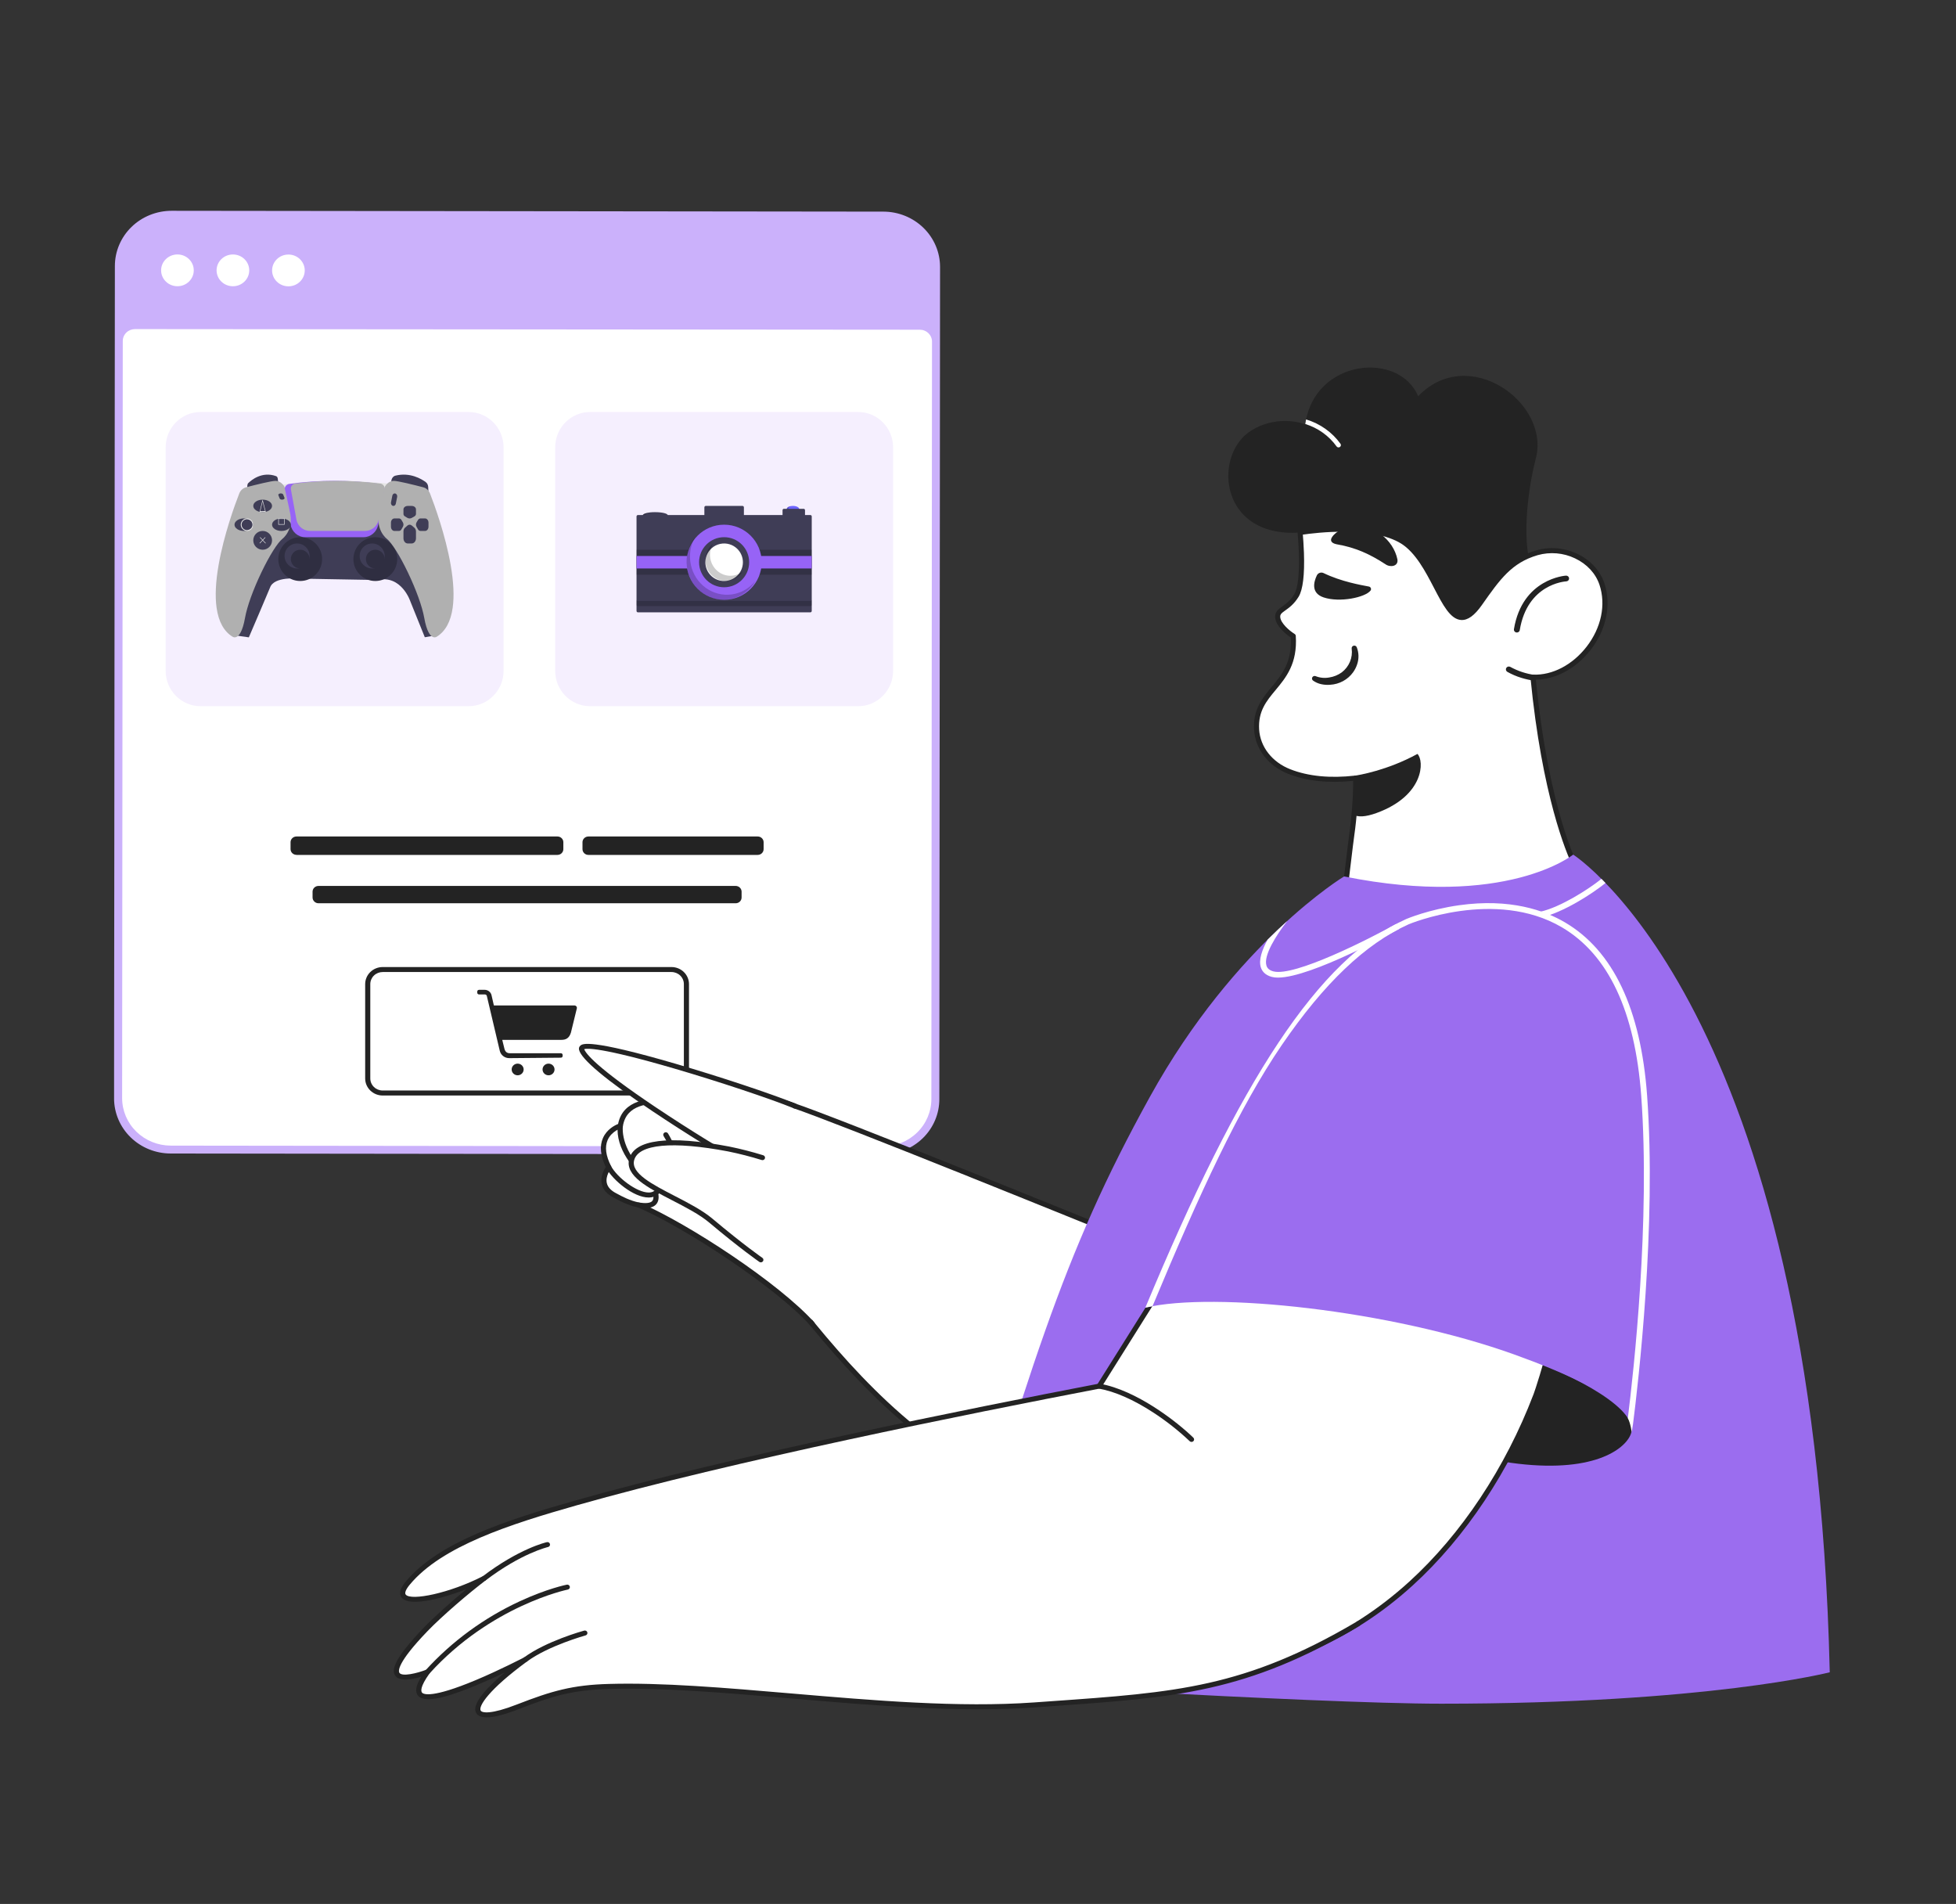 <svg width="261" height="254" viewBox="0 0 261 254" fill="none" xmlns="http://www.w3.org/2000/svg">
<rect x="0" y="0" width="261" height="254" fill="#333333" stroke="none"/>
<g clip-path="url(#clip0_21416_227329)">
<path d="M15.329 35.485C15.329 33.532 16.127 31.658 17.546 30.277C18.965 28.896 20.89 28.121 22.896 28.121L117.881 28.232C119.887 28.237 121.809 29.016 123.225 30.399C124.642 31.782 125.436 33.656 125.436 35.608L125.341 146.642C125.342 147.61 125.146 148.568 124.765 149.462C124.384 150.356 123.826 151.169 123.122 151.852C122.417 152.535 121.582 153.076 120.662 153.444C119.742 153.812 118.757 154 117.763 153.996L22.778 153.885C21.785 153.885 20.802 153.694 19.884 153.324C18.967 152.954 18.134 152.411 17.432 151.727C16.73 151.044 16.173 150.232 15.794 149.338C15.415 148.445 15.22 147.488 15.22 146.521L15.329 35.485Z" fill="#CBB1FB"/>
<path d="M16.297 146.503C16.298 148.18 16.982 149.788 18.199 150.974C19.416 152.161 21.067 152.829 22.789 152.833L117.774 152.943C119.497 152.945 121.15 152.28 122.37 151.095C123.59 149.91 124.276 148.301 124.278 146.624L124.362 45.573C124.363 45.364 124.321 45.158 124.239 44.965C124.158 44.772 124.037 44.597 123.886 44.449C123.734 44.302 123.554 44.185 123.356 44.106C123.158 44.026 122.946 43.986 122.731 43.986L18.014 43.904C17.799 43.903 17.587 43.944 17.389 44.023C17.19 44.103 17.01 44.219 16.858 44.367C16.707 44.514 16.587 44.69 16.505 44.883C16.423 45.075 16.381 45.282 16.382 45.491L16.297 146.503Z" fill="white"/>
<path d="M23.677 38.185C22.474 38.185 21.498 37.236 21.498 36.065C21.498 34.894 22.474 33.945 23.677 33.945C24.88 33.945 25.855 34.894 25.855 36.065C25.855 37.236 24.88 38.185 23.677 38.185Z" fill="white"/>
<path d="M31.079 38.187C29.876 38.187 28.9 37.238 28.9 36.067C28.9 34.896 29.876 33.947 31.079 33.947C32.282 33.947 33.258 34.896 33.258 36.067C33.258 37.238 32.282 38.187 31.079 38.187Z" fill="white"/>
<path d="M38.485 38.197C37.282 38.197 36.307 37.248 36.307 36.077C36.307 34.906 37.282 33.957 38.485 33.957C39.689 33.957 40.664 34.906 40.664 36.077C40.664 37.248 39.689 38.197 38.485 38.197Z" fill="white"/>
<path d="M51.06 129.342H89.601C90.129 129.342 90.635 129.547 91.009 129.91C91.382 130.274 91.592 130.767 91.593 131.281V143.874C91.592 144.388 91.382 144.88 91.008 145.243C90.635 145.607 90.129 145.811 89.601 145.812H51.06C50.532 145.811 50.026 145.607 49.652 145.244C49.279 144.88 49.068 144.388 49.067 143.874V131.281C49.068 130.767 49.278 130.274 49.652 129.91C50.026 129.547 50.532 129.342 51.06 129.342Z" fill="white"/>
<path d="M51.061 146.148H89.602C90.221 146.148 90.815 145.908 91.252 145.481C91.69 145.055 91.936 144.477 91.936 143.874V131.282C91.935 130.679 91.689 130.102 91.251 129.676C90.814 129.25 90.221 129.01 89.602 129.01H51.061C50.443 129.01 49.849 129.25 49.411 129.676C48.974 130.102 48.728 130.679 48.727 131.282V143.874C48.727 144.477 48.973 145.055 49.411 145.481C49.849 145.908 50.442 146.148 51.061 146.148ZM89.602 129.675C90.039 129.676 90.459 129.845 90.768 130.146C91.078 130.447 91.252 130.856 91.252 131.282V143.874C91.252 144.3 91.078 144.708 90.768 145.009C90.459 145.31 90.039 145.479 89.602 145.48H51.061C50.624 145.48 50.204 145.311 49.895 145.01C49.585 144.709 49.411 144.3 49.41 143.874V131.282C49.411 130.855 49.585 130.447 49.894 130.146C50.204 129.845 50.624 129.675 51.061 129.675H89.602Z" fill="#232323"/>
<path d="M73.196 143.451C72.754 143.451 72.396 143.103 72.396 142.673C72.396 142.243 72.754 141.895 73.196 141.895C73.637 141.895 73.995 142.243 73.995 142.673C73.995 143.103 73.637 143.451 73.196 143.451Z" fill="#232323"/>
<path d="M69.073 143.451C68.632 143.451 68.274 143.103 68.274 142.673C68.274 142.243 68.632 141.895 69.073 141.895C69.515 141.895 69.873 142.243 69.873 142.673C69.873 143.103 69.515 143.451 69.073 143.451Z" fill="#232323"/>
<path d="M63.916 132.046H64.666C64.881 132.047 65.09 132.119 65.257 132.25C65.424 132.381 65.541 132.564 65.588 132.768L65.9 134.134H76.646C76.697 134.133 76.747 134.144 76.792 134.166C76.838 134.187 76.878 134.218 76.909 134.257C76.94 134.295 76.962 134.341 76.972 134.389C76.982 134.437 76.981 134.487 76.969 134.534L76.182 137.75C75.954 138.498 75.52 138.724 74.912 138.724H67.018L67.304 139.89C67.393 140.246 67.59 140.533 68.101 140.508H74.849C74.909 140.51 74.966 140.534 75.008 140.575C75.05 140.616 75.075 140.672 75.077 140.73V140.881C75.075 140.939 75.05 140.994 75.008 141.035C74.966 141.076 74.909 141.1 74.849 141.102L67.966 141.163C67.669 141.167 67.38 141.072 67.147 140.892C66.914 140.713 66.751 140.462 66.687 140.18L64.961 132.863C64.948 132.806 64.915 132.755 64.868 132.718C64.821 132.682 64.762 132.663 64.701 132.664H63.916C63.855 132.663 63.797 132.64 63.754 132.598C63.71 132.557 63.684 132.501 63.682 132.442V132.294C63.679 132.262 63.683 132.231 63.693 132.201C63.704 132.171 63.721 132.144 63.743 132.121C63.765 132.098 63.791 132.08 63.821 132.068C63.851 132.056 63.883 132.05 63.916 132.051V132.046ZM78.514 114.05H101.103C101.207 114.05 101.31 114.03 101.406 113.992C101.501 113.953 101.589 113.897 101.662 113.825C101.735 113.754 101.794 113.669 101.833 113.576C101.873 113.482 101.894 113.382 101.894 113.281V112.36C101.894 112.259 101.873 112.159 101.834 112.066C101.794 111.972 101.736 111.888 101.662 111.816C101.589 111.745 101.502 111.688 101.406 111.65C101.31 111.611 101.207 111.592 101.103 111.592H78.514C78.41 111.592 78.308 111.611 78.212 111.65C78.116 111.689 78.029 111.745 77.956 111.817C77.882 111.888 77.824 111.973 77.785 112.066C77.745 112.159 77.725 112.259 77.725 112.36V113.274C77.724 113.375 77.743 113.476 77.782 113.57C77.822 113.664 77.879 113.75 77.953 113.822C78.026 113.895 78.114 113.952 78.21 113.991C78.306 114.03 78.41 114.05 78.514 114.05ZM39.558 114.05H74.382C74.591 114.05 74.792 113.969 74.94 113.825C75.088 113.681 75.171 113.485 75.171 113.281V112.36C75.172 112.259 75.151 112.159 75.112 112.066C75.072 111.973 75.014 111.888 74.941 111.817C74.867 111.745 74.78 111.689 74.684 111.65C74.589 111.611 74.486 111.592 74.382 111.592H39.558C39.454 111.592 39.352 111.611 39.256 111.65C39.16 111.689 39.073 111.745 38.999 111.817C38.926 111.888 38.868 111.973 38.828 112.066C38.789 112.159 38.769 112.259 38.769 112.36V113.274C38.769 113.375 38.789 113.475 38.828 113.568C38.868 113.661 38.926 113.746 38.999 113.817C39.073 113.889 39.16 113.945 39.256 113.984C39.352 114.022 39.454 114.042 39.558 114.042V114.05ZM42.496 120.501H98.166C98.375 120.501 98.576 120.42 98.724 120.276C98.872 120.132 98.955 119.937 98.955 119.733V118.957C98.955 118.753 98.872 118.558 98.724 118.414C98.576 118.27 98.375 118.189 98.166 118.189H42.496C42.393 118.188 42.29 118.208 42.194 118.247C42.098 118.285 42.011 118.342 41.938 118.413C41.864 118.485 41.806 118.569 41.767 118.663C41.727 118.756 41.707 118.856 41.707 118.957V119.733C41.709 119.936 41.793 120.13 41.941 120.274C42.088 120.418 42.288 120.499 42.496 120.501Z" fill="#232323"/>
<path d="M26.76 54.965H62.541C65.111 54.965 67.195 57.079 67.195 59.686V89.489C67.195 92.096 65.111 94.21 62.541 94.21H26.76C24.189 94.21 22.105 92.096 22.105 89.489V59.686C22.105 57.079 24.189 54.965 26.76 54.965Z" fill="#F5EFFE"/>
<path d="M78.735 54.965H114.516C117.087 54.965 119.171 57.079 119.171 59.686V89.489C119.171 92.096 117.087 94.21 114.516 94.21H78.735C76.165 94.21 74.081 92.096 74.081 89.489V59.686C74.081 57.079 76.165 54.965 78.735 54.965Z" fill="#F5EFFE"/>
<path d="M105.811 68.329C105.349 68.329 104.976 68.142 104.976 67.912C104.976 67.681 105.349 67.494 105.811 67.494C106.272 67.494 106.646 67.681 106.646 67.912C106.646 68.142 106.272 68.329 105.811 68.329Z" fill="#6C63FF"/>
<path opacity="0.2" d="M105.553 67.494C105.376 67.564 105.262 67.66 105.232 67.764C105.203 67.868 105.259 67.974 105.392 68.061C105.524 68.148 105.723 68.212 105.954 68.24C106.184 68.268 106.429 68.259 106.646 68.215C106.539 68.257 106.413 68.289 106.276 68.308C106.139 68.328 105.994 68.334 105.852 68.326C105.709 68.318 105.572 68.297 105.449 68.264C105.327 68.231 105.222 68.186 105.143 68.134C105.063 68.081 105.01 68.022 104.988 67.96C104.965 67.897 104.974 67.833 105.013 67.773C105.052 67.712 105.12 67.656 105.213 67.608C105.307 67.559 105.422 67.521 105.553 67.494Z" fill="black"/>
<path d="M87.439 69.161C86.517 69.161 85.769 68.974 85.769 68.744C85.769 68.513 86.517 68.326 87.439 68.326C88.362 68.326 89.109 68.513 89.109 68.744C89.109 68.974 88.362 69.161 87.439 69.161Z" fill="#3F3D56"/>
<path opacity="0.2" d="M87.286 68.326C87.338 68.326 87.39 68.327 87.44 68.328C86.676 68.35 86.079 68.527 86.079 68.744C86.079 68.96 86.676 69.138 87.44 69.159C87.39 69.16 87.338 69.161 87.286 69.161C86.449 69.161 85.77 68.974 85.77 68.744C85.77 68.513 86.449 68.326 87.286 68.326Z" fill="black"/>
<path d="M85.115 68.709H93.988V67.686C93.988 67.635 94.007 67.586 94.04 67.55C94.074 67.514 94.12 67.494 94.168 67.494H99.083C99.131 67.494 99.177 67.514 99.21 67.55C99.244 67.586 99.263 67.635 99.263 67.686V68.709H104.419V68.07C104.419 68.019 104.438 67.97 104.471 67.934C104.505 67.898 104.551 67.878 104.599 67.878H107.236C107.284 67.878 107.33 67.898 107.364 67.934C107.397 67.97 107.416 68.019 107.416 68.07V68.709H108.136C108.159 68.709 108.183 68.714 108.204 68.724C108.226 68.733 108.246 68.747 108.263 68.765C108.28 68.783 108.293 68.804 108.302 68.827C108.311 68.851 108.315 68.876 108.315 68.901V81.497C108.315 81.523 108.311 81.547 108.302 81.571C108.293 81.594 108.28 81.615 108.263 81.633C108.246 81.651 108.226 81.665 108.204 81.675C108.183 81.684 108.159 81.689 108.136 81.689H85.115C85.092 81.689 85.068 81.684 85.046 81.675C85.025 81.665 85.005 81.651 84.988 81.633C84.971 81.615 84.958 81.594 84.949 81.571C84.94 81.547 84.935 81.523 84.935 81.497V68.901C84.935 68.876 84.94 68.851 84.949 68.827C84.958 68.804 84.971 68.783 84.988 68.765C85.005 68.747 85.025 68.733 85.046 68.724C85.068 68.714 85.092 68.709 85.115 68.709Z" fill="#3F3D56"/>
<path opacity="0.2" d="M85.115 80.163H108.136C108.159 80.163 108.183 80.159 108.204 80.152C108.226 80.144 108.246 80.134 108.263 80.12C108.28 80.106 108.293 80.09 108.302 80.072C108.311 80.054 108.315 80.035 108.315 80.016V80.703C108.315 80.723 108.311 80.742 108.302 80.76C108.293 80.778 108.28 80.794 108.263 80.808C108.246 80.821 108.226 80.832 108.204 80.84C108.183 80.847 108.159 80.851 108.136 80.851H85.115C85.092 80.851 85.068 80.847 85.046 80.84C85.025 80.832 85.005 80.821 84.988 80.808C84.971 80.794 84.958 80.778 84.949 80.76C84.94 80.742 84.935 80.723 84.935 80.703V80.016C84.935 80.035 84.94 80.054 84.949 80.072C84.958 80.09 84.971 80.106 84.988 80.12C85.005 80.134 85.025 80.144 85.046 80.152C85.068 80.159 85.092 80.163 85.115 80.163Z" fill="black"/>
<path opacity="0.2" d="M84.935 74.17H108.315V76.675H84.935V74.17Z" fill="black"/>
<path opacity="0.2" d="M84.935 73.334H108.315V75.839H84.935V73.334Z" fill="black"/>
<path d="M84.935 74.17H108.315V75.84H84.935V74.17Z" fill="#9763F6"/>
<path d="M96.625 80.016C93.858 80.016 91.615 77.773 91.615 75.006C91.615 72.239 93.858 69.996 96.625 69.996C99.392 69.996 101.635 72.239 101.635 75.006C101.635 77.773 99.392 80.016 96.625 80.016Z" fill="#9763F6"/>
<path opacity="0.2" d="M92.747 71.664C92.119 72.769 91.918 74.078 92.181 75.33C92.445 76.582 93.155 77.685 94.17 78.421C95.185 79.156 96.431 79.469 97.659 79.298C98.888 79.126 100.008 78.483 100.799 77.496C100.454 78.103 99.992 78.63 99.44 79.043C98.889 79.457 98.261 79.747 97.595 79.897C96.93 80.047 96.242 80.053 95.574 79.914C94.906 79.775 94.273 79.495 93.716 79.091C93.158 78.687 92.687 78.168 92.333 77.567C91.979 76.966 91.749 76.295 91.658 75.597C91.567 74.899 91.617 74.19 91.804 73.513C91.992 72.836 92.312 72.206 92.747 71.664Z" fill="black"/>
<path d="M96.624 78.344C94.779 78.344 93.284 76.849 93.284 75.004C93.284 73.159 94.779 71.664 96.624 71.664C98.469 71.664 99.964 73.159 99.964 75.004C99.964 76.849 98.469 78.344 96.624 78.344Z" fill="#3F3D56"/>
<path d="M94.12 75.007C94.119 75.347 94.189 75.683 94.323 75.996C94.395 76.164 94.486 76.324 94.594 76.472C94.806 76.766 95.079 77.011 95.395 77.189C95.711 77.367 96.062 77.475 96.424 77.504C96.786 77.533 97.149 77.483 97.49 77.358C97.831 77.233 98.14 77.035 98.396 76.778C98.653 76.522 98.851 76.213 98.976 75.872C99.101 75.531 99.151 75.168 99.122 74.806C99.093 74.445 98.985 74.094 98.807 73.777C98.629 73.461 98.384 73.188 98.09 72.976C97.942 72.868 97.782 72.777 97.613 72.705C97.232 72.542 96.817 72.475 96.404 72.512C95.99 72.548 95.593 72.687 95.247 72.915C94.9 73.143 94.616 73.454 94.42 73.819C94.223 74.184 94.12 74.592 94.12 75.007Z" fill="white"/>
<path opacity="0.2" d="M94.149 74.302C94.25 73.589 94.614 72.945 95.165 72.502C94.926 72.887 94.783 73.327 94.747 73.782C94.711 74.238 94.783 74.695 94.958 75.115C95.037 75.304 95.135 75.483 95.252 75.648C95.466 75.954 95.737 76.212 96.05 76.407C96.363 76.602 96.711 76.73 97.073 76.783C97.436 76.836 97.805 76.814 98.158 76.716C98.511 76.619 98.842 76.449 99.13 76.216C98.891 76.602 98.565 76.922 98.179 77.147C97.793 77.373 97.359 77.498 96.916 77.511C96.472 77.524 96.033 77.425 95.635 77.222C95.237 77.02 94.893 76.72 94.634 76.349C94.517 76.183 94.419 76.004 94.34 75.816C94.142 75.339 94.076 74.815 94.149 74.302Z" fill="black"/>
<path d="M31.277 74.759C31.294 74.715 31.294 74.669 31.277 74.625C31.261 74.581 31.228 74.54 31.181 74.504C31.134 74.468 31.074 74.439 31.005 74.418C30.937 74.398 30.862 74.386 30.785 74.384L30.244 73.334L29.62 73.771L30.229 74.701C30.232 74.777 30.282 74.85 30.371 74.905C30.46 74.961 30.58 74.996 30.709 75.003C30.839 75.01 30.968 74.989 31.073 74.944C31.177 74.899 31.25 74.833 31.277 74.759Z" fill="#FFB6B6"/>
<path d="M56.29 68.217C55.251 67.907 54.436 67.362 54.005 66.689C53.963 66.622 53.801 66.668 53.844 66.734C54.294 67.434 55.144 68 56.226 68.321C56.329 68.351 56.392 68.247 56.29 68.217Z" fill="white"/>
<path d="M36.266 65.711C35.574 65.401 35.03 64.856 34.743 64.183C34.715 64.117 34.607 64.162 34.636 64.228C34.935 64.928 35.502 65.494 36.224 65.815C36.292 65.845 36.334 65.741 36.266 65.711Z" fill="white"/>
<path d="M58.846 84.373L58.404 84.715L56.685 85.012L54.775 80.278C54.775 80.278 53.605 76.631 50.33 77.377L39.802 77.19C39.802 77.19 36.569 76.86 36.035 78.38C35.934 78.668 33.204 85.026 33.204 85.026L31.291 84.757L31.52 79.336L36.066 68.818L43.966 68.326L52.108 68.888L58.846 84.373Z" fill="#3F3D56"/>
<path d="M50.079 77.509C48.465 77.509 47.157 76.201 47.157 74.587C47.157 72.972 48.465 71.664 50.079 71.664C51.694 71.664 53.002 72.972 53.002 74.587C53.002 76.201 51.694 77.509 50.079 77.509Z" fill="#2F2E41"/>
<path d="M40.06 77.509C38.446 77.509 37.137 76.201 37.137 74.587C37.137 72.972 38.446 71.664 40.06 71.664C41.674 71.664 42.982 72.972 42.982 74.587C42.982 76.201 41.674 77.509 40.06 77.509Z" fill="#2F2E41"/>
<path d="M53.837 64.786L52.58 64.585C52.58 64.585 43.118 63.484 37.137 64.786L37.589 65.82L53.414 65.744L53.837 64.786Z" fill="#E6E6E6"/>
<path d="M40.721 71.665H48.519C49.465 71.665 50.283 70.966 50.464 70.002L51.317 65.448C51.336 65.349 51.336 65.246 51.315 65.147C51.295 65.048 51.255 64.954 51.199 64.873C51.141 64.787 51.066 64.715 50.98 64.661C50.894 64.607 50.799 64.573 50.7 64.56C46.588 64.015 42.515 64.014 38.596 64.557C38.499 64.57 38.405 64.603 38.32 64.657C38.236 64.71 38.162 64.781 38.105 64.866C38.049 64.947 38.009 65.039 37.988 65.136C37.967 65.234 37.965 65.335 37.983 65.434L38.77 69.974C38.941 70.954 39.761 71.665 40.721 71.665Z" fill="#9763F6"/>
<path d="M57.176 65.823L57.137 64.972C57.13 64.84 57.098 64.711 57.041 64.597C56.985 64.483 56.907 64.387 56.813 64.317C56.245 63.897 54.712 62.97 52.756 63.456C52.618 63.49 52.493 63.575 52.397 63.698C52.301 63.821 52.238 63.977 52.218 64.145L52.166 64.588L57.176 65.823Z" fill="#3F3D56"/>
<path d="M32.963 65.823L37.138 64.588L37.068 63.877C37.059 63.793 37.034 63.714 36.995 63.651C36.956 63.588 36.905 63.544 36.848 63.523C34.968 62.84 33.529 64.053 33.133 64.441C33.095 64.478 33.064 64.527 33.041 64.585C33.019 64.642 33.006 64.706 33.003 64.772L32.963 65.823Z" fill="#3F3D56"/>
<path d="M57.991 85.025C58.094 85.027 58.196 84.996 58.283 84.938C59.428 84.23 60.142 82.93 60.403 81.078C60.619 79.548 60.529 77.627 60.135 75.37C59.438 71.367 57.975 67.366 57.379 65.832C57.3 65.63 57.177 65.45 57.021 65.306C56.864 65.163 56.678 65.061 56.477 65.009C55.248 64.688 53.102 64.15 52.541 64.15C51.773 64.15 51.358 64.917 51.354 64.925L51.351 64.931L50.677 68.032V68.077C50.305 69.412 50.581 70.376 50.879 70.95C51.202 71.573 51.62 71.884 51.624 71.887C52.281 72.417 53.35 74.124 54.415 76.341C55.521 78.645 56.341 80.918 56.608 82.423C56.935 84.264 57.415 84.827 57.759 84.976C57.833 85.008 57.912 85.025 57.991 85.025Z" fill="#B0B0B0"/>
<path d="M41.385 70.83H48.694C49.125 70.83 49.543 70.682 49.876 70.412C50.209 70.143 50.436 69.768 50.519 69.352L51.319 65.304C51.336 65.215 51.335 65.122 51.315 65.033C51.295 64.944 51.257 64.86 51.203 64.786C51.148 64.712 51.079 64.649 50.999 64.603C50.92 64.556 50.831 64.526 50.739 64.514C46.884 64.03 43.067 64.029 39.393 64.512C39.302 64.524 39.215 64.554 39.136 64.6C39.058 64.646 38.989 64.708 38.936 64.781C38.882 64.853 38.843 64.936 38.823 65.024C38.803 65.112 38.8 65.203 38.817 65.291L39.555 69.327C39.632 69.749 39.858 70.13 40.192 70.405C40.527 70.68 40.949 70.831 41.385 70.83Z" fill="#B0B0B0"/>
<path d="M31.313 85.025C31.392 85.025 31.471 85.008 31.545 84.976C31.89 84.827 32.369 84.264 32.696 82.422C32.964 80.918 33.783 78.645 34.89 76.341C35.954 74.123 37.023 72.417 37.681 71.886C37.684 71.884 38.102 71.573 38.425 70.95C38.723 70.376 38.999 69.412 38.627 68.077L38.627 68.027L37.952 64.928L37.95 64.925C37.946 64.917 37.531 64.15 36.763 64.15C36.202 64.15 34.056 64.688 32.827 65.009C32.626 65.062 32.44 65.164 32.283 65.307C32.127 65.45 32.004 65.63 31.925 65.832C31.329 67.366 29.866 71.367 29.169 75.37C28.775 77.627 28.685 79.548 28.901 81.078C29.162 82.93 29.876 84.229 31.023 84.939C31.11 84.997 31.21 85.027 31.313 85.025Z" fill="#B0B0B0"/>
<path d="M49.661 75.842C48.739 75.842 47.991 75.094 47.991 74.172C47.991 73.25 48.739 72.502 49.661 72.502C50.583 72.502 51.331 73.25 51.331 74.172C51.331 75.094 50.583 75.842 49.661 75.842Z" fill="#3F3D56"/>
<path d="M50.078 75.839C49.387 75.839 48.826 75.278 48.826 74.587C48.826 73.895 49.387 73.334 50.078 73.334C50.77 73.334 51.331 73.895 51.331 74.587C51.331 75.278 50.77 75.839 50.078 75.839Z" fill="#2F2E41"/>
<path d="M39.642 75.842C38.72 75.842 37.972 75.094 37.972 74.172C37.972 73.25 38.72 72.502 39.642 72.502C40.565 72.502 41.312 73.25 41.312 74.172C41.312 75.094 40.565 75.842 39.642 75.842Z" fill="#3F3D56"/>
<path d="M40.06 75.839C39.368 75.839 38.807 75.278 38.807 74.587C38.807 73.895 39.368 73.334 40.06 73.334C40.752 73.334 41.312 73.895 41.312 74.587C41.312 75.278 40.752 75.839 40.06 75.839Z" fill="#2F2E41"/>
<path d="M52.497 67.492C52.571 67.492 52.643 67.462 52.701 67.407C52.759 67.353 52.8 67.276 52.817 67.191L52.993 66.303C53.013 66.202 52.999 66.096 52.953 66.007C52.907 65.919 52.833 65.856 52.748 65.833C52.663 65.809 52.574 65.826 52.499 65.881C52.425 65.935 52.372 66.022 52.352 66.123L52.176 67.011C52.164 67.069 52.164 67.129 52.175 67.186C52.186 67.244 52.208 67.298 52.238 67.344C52.269 67.39 52.309 67.428 52.353 67.453C52.398 67.479 52.447 67.492 52.497 67.492Z" fill="#3F3D56"/>
<path d="M37.641 66.657C37.69 66.657 37.739 66.651 37.784 66.638C37.829 66.625 37.868 66.606 37.899 66.583C37.93 66.56 37.952 66.533 37.963 66.504C37.974 66.475 37.973 66.445 37.962 66.417L37.786 65.973C37.766 65.922 37.713 65.879 37.638 65.852C37.564 65.824 37.475 65.816 37.39 65.828C37.305 65.839 37.231 65.871 37.185 65.915C37.139 65.959 37.124 66.012 37.144 66.062L37.321 66.507C37.338 66.549 37.379 66.588 37.437 66.615C37.495 66.642 37.566 66.657 37.641 66.657Z" fill="#3F3D56"/>
<path d="M54.657 69.164C54.76 69.164 54.86 69.139 54.944 69.091L55.293 68.893C55.359 68.855 55.412 68.806 55.449 68.748C55.486 68.69 55.506 68.626 55.506 68.561V67.954C55.506 67.832 55.446 67.715 55.34 67.629C55.233 67.543 55.089 67.494 54.938 67.494H54.403C54.253 67.494 54.109 67.543 54.002 67.629C53.896 67.715 53.836 67.832 53.836 67.954V68.567C53.836 68.63 53.854 68.693 53.89 68.749C53.925 68.806 53.976 68.855 54.039 68.893L54.361 69.085C54.447 69.136 54.55 69.164 54.657 69.164Z" fill="#3F3D56"/>
<path d="M54.403 72.501H54.938C55.089 72.501 55.233 72.428 55.34 72.299C55.446 72.169 55.506 71.994 55.506 71.811V70.901C55.506 70.803 55.486 70.707 55.449 70.62C55.412 70.534 55.359 70.459 55.293 70.403L54.944 70.106C54.858 70.033 54.756 69.995 54.651 69.996C54.547 69.998 54.445 70.039 54.361 70.115L54.039 70.403C53.976 70.46 53.925 70.533 53.89 70.618C53.855 70.703 53.836 70.796 53.836 70.892V71.811C53.836 71.994 53.896 72.169 54.002 72.299C54.109 72.428 54.253 72.501 54.403 72.501Z" fill="#3F3D56"/>
<path d="M52.627 70.832H53.234C53.299 70.832 53.363 70.813 53.421 70.776C53.478 70.739 53.528 70.685 53.565 70.619L53.764 70.27C53.812 70.184 53.838 70.082 53.837 69.977C53.836 69.873 53.808 69.771 53.758 69.687L53.566 69.365C53.528 69.302 53.479 69.251 53.422 69.216C53.366 69.181 53.303 69.162 53.24 69.162H52.627C52.505 69.162 52.388 69.222 52.302 69.329C52.215 69.435 52.167 69.579 52.167 69.73V70.265C52.167 70.415 52.215 70.559 52.302 70.666C52.388 70.772 52.505 70.832 52.627 70.832Z" fill="#3F3D56"/>
<path d="M56.109 70.832H56.716C56.838 70.832 56.955 70.772 57.041 70.666C57.127 70.559 57.176 70.415 57.176 70.265V69.73C57.176 69.579 57.127 69.435 57.041 69.329C56.955 69.222 56.838 69.162 56.716 69.162H56.103C56.039 69.162 55.977 69.181 55.92 69.216C55.864 69.251 55.815 69.302 55.777 69.365L55.585 69.687C55.534 69.771 55.507 69.873 55.506 69.977C55.505 70.082 55.53 70.184 55.579 70.27L55.777 70.619C55.815 70.685 55.864 70.739 55.922 70.776C55.98 70.813 56.044 70.832 56.109 70.832Z" fill="#3F3D56"/>
<path d="M35.048 68.326C34.356 68.326 33.796 67.952 33.796 67.491C33.796 67.03 34.356 66.656 35.048 66.656C35.74 66.656 36.301 67.03 36.301 67.491C36.301 67.952 35.74 68.326 35.048 68.326Z" fill="#3F3D56"/>
<path d="M32.543 70.832C31.852 70.832 31.291 70.458 31.291 69.997C31.291 69.536 31.852 69.162 32.543 69.162C33.235 69.162 33.796 69.536 33.796 69.997C33.796 70.458 33.235 70.832 32.543 70.832Z" fill="#3F3D56"/>
<path d="M35.048 73.337C34.356 73.337 33.796 72.776 33.796 72.085C33.796 71.393 34.356 70.832 35.048 70.832C35.74 70.832 36.301 71.393 36.301 72.085C36.301 72.776 35.74 73.337 35.048 73.337Z" fill="#3F3D56"/>
<path d="M37.554 70.832C36.862 70.832 36.302 70.458 36.302 69.997C36.302 69.536 36.862 69.162 37.554 69.162C38.246 69.162 38.807 69.536 38.807 69.997C38.807 70.458 38.246 70.832 37.554 70.832Z" fill="#3F3D56"/>
<path d="M32.961 70.832C33.126 70.832 33.288 70.783 33.425 70.691C33.562 70.6 33.669 70.469 33.732 70.317C33.795 70.164 33.812 69.996 33.78 69.834C33.748 69.672 33.668 69.523 33.551 69.407C33.435 69.29 33.286 69.21 33.124 69.178C32.962 69.146 32.794 69.162 32.641 69.226C32.489 69.289 32.358 69.396 32.267 69.533C32.175 69.671 32.126 69.832 32.126 69.997C32.126 70.219 32.214 70.431 32.371 70.587C32.527 70.744 32.739 70.832 32.961 70.832ZM32.961 69.273C33.104 69.273 33.244 69.316 33.363 69.395C33.482 69.475 33.575 69.588 33.63 69.72C33.684 69.852 33.699 69.998 33.671 70.138C33.643 70.279 33.574 70.408 33.473 70.509C33.371 70.61 33.242 70.679 33.102 70.707C32.962 70.735 32.816 70.721 32.684 70.666C32.552 70.611 32.439 70.518 32.359 70.399C32.28 70.28 32.237 70.14 32.237 69.997C32.237 69.805 32.314 69.621 32.449 69.486C32.585 69.35 32.769 69.274 32.961 69.273Z" fill="#E6E6E6"/>
<path d="M34.631 68.326L35.466 68.299L35.038 66.656L34.631 68.326ZM35.369 68.175L34.726 68.196L35.04 66.91L35.369 68.175Z" fill="#E6E6E6"/>
<path d="M37.136 69.997H37.971V69.162H37.136V69.997ZM37.901 69.927H37.205V69.232H37.901V69.927Z" fill="#E6E6E6"/>
<path d="M34.631 72.449L35.001 72.058L34.675 71.714L34.722 71.664L35.048 72.008L35.375 71.664L35.422 71.714L35.096 72.058L35.466 72.449L35.418 72.499L35.048 72.109L34.678 72.499L34.631 72.449Z" fill="#E6E6E6"/>
</g>
<g clip-path="url(#clip1_21416_227329)">
<path d="M166.56 57.712C168.316 56.408 171.23 55.618 174.166 56.596C175.38 47.891 186.665 46.778 189.234 52.858C195.964 45.856 206.915 53.762 204.923 61.206C204.189 63.939 203.07 70.494 204.076 74.818C200.597 77.087 196.068 86.171 196.068 86.171C196.068 86.171 180.26 70.602 173.482 71.049C162.819 71.751 161.925 61.148 166.56 57.712Z" fill="#232323"/>
<path d="M178.513 59.671C178.448 59.653 178.391 59.614 178.351 59.56C177.333 58.142 175.864 57.089 174.17 56.563C174.2 56.36 174.235 56.157 174.277 55.955C176.136 56.51 177.751 57.653 178.866 59.203C178.903 59.255 178.924 59.318 178.923 59.382C178.922 59.446 178.901 59.509 178.862 59.56C178.823 59.612 178.769 59.651 178.706 59.67C178.643 59.691 178.576 59.691 178.513 59.671ZM180.875 103.809C180.968 105.829 180.666 109.376 180.382 111.317C180.204 112.533 179.79 116.194 179.637 117.311C179.637 117.311 191.7 122.973 210.267 115.615C210.267 115.615 206.314 108.378 204.563 90.336C210.267 90.558 215.725 83.801 213.761 77.921C212.64 74.567 208.591 72.715 205.083 73.746C201.479 74.804 199.872 77.104 197.475 80.509C194.766 84.357 193.398 81.619 191.606 78.183C190.455 75.975 189.132 73.477 187.166 72.247C182.717 69.465 173.477 71.045 173.477 71.045C173.477 71.045 173.601 72.246 173.652 73.768C173.719 75.779 173.652 78.35 172.988 79.442C171.824 81.357 170.388 81.226 170.493 82.376C170.583 83.36 171.853 84.416 172.564 84.855C173.02 91.602 167.344 91.899 167.674 97.333C167.815 99.664 169.397 101.897 172.043 102.934C174.903 104.062 178.107 104.122 180.875 103.809Z" fill="white"/>
<path d="M191.637 119.723C196.436 119.723 202.876 118.906 210.397 115.926C210.441 115.908 210.481 115.882 210.515 115.849C210.548 115.815 210.573 115.775 210.59 115.732C210.606 115.688 210.612 115.641 210.609 115.595C210.606 115.548 210.592 115.503 210.57 115.462C210.531 115.39 206.682 108.153 204.938 90.675C207.613 90.638 210.32 89.171 212.249 86.694C214.351 83.992 215.038 80.675 214.085 77.82C212.92 74.333 208.752 72.322 204.982 73.429C201.278 74.516 199.577 76.934 197.225 80.279L197.195 80.322C196.36 81.507 195.621 82.088 195.015 82.049C193.969 81.983 193.001 80.123 191.977 78.155L191.914 78.035C190.806 75.911 189.428 73.262 187.351 71.969C182.846 69.148 173.805 70.654 173.422 70.719C173.337 70.734 173.261 70.779 173.209 70.846C173.157 70.913 173.132 70.996 173.141 71.08C173.141 71.092 173.265 72.289 173.315 73.781C173.406 76.518 173.187 78.469 172.699 79.274C172.17 80.144 171.584 80.562 171.112 80.897C170.584 81.272 170.086 81.627 170.157 82.407C170.255 83.472 171.447 84.521 172.237 85.043C172.411 88.365 171.025 90.031 169.682 91.644C168.449 93.127 167.172 94.66 167.338 97.354C167.495 99.94 169.251 102.198 171.919 103.245C174.335 104.194 177.237 104.506 180.55 104.175C180.595 106.252 180.298 109.554 180.047 111.267C179.944 111.966 179.762 113.487 179.601 114.831C179.48 115.839 179.366 116.792 179.301 117.273C179.291 117.343 179.305 117.413 179.339 117.475C179.373 117.536 179.426 117.586 179.491 117.616C179.617 117.675 182.624 119.059 187.96 119.56C189.043 119.658 190.273 119.723 191.637 119.723ZM209.8 115.442C200.446 119.084 192.826 119.336 188.06 118.897C183.639 118.491 180.798 117.433 180.01 117.109C180.078 116.586 180.176 115.767 180.278 114.908C180.439 113.569 180.621 112.052 180.722 111.356C181.031 109.247 181.31 105.751 181.219 103.787C181.217 103.741 181.206 103.696 181.185 103.655C181.164 103.614 181.135 103.577 181.1 103.548C181.064 103.518 181.022 103.496 180.977 103.483C180.932 103.469 180.885 103.465 180.838 103.47C177.487 103.85 174.571 103.565 172.169 102.623C169.747 101.673 168.156 99.637 168.014 97.311C167.866 94.869 169.003 93.507 170.208 92.059C171.587 90.401 173.15 88.523 172.903 84.83C172.9 84.778 172.883 84.727 172.856 84.682C172.828 84.637 172.79 84.599 172.745 84.571C172.044 84.138 170.906 83.151 170.832 82.343C170.797 81.958 170.979 81.808 171.509 81.43C172.003 81.078 172.681 80.596 173.282 79.608C173.853 78.67 174.091 76.7 173.993 73.754C173.957 72.695 173.884 71.78 173.845 71.322C175.479 71.083 183.144 70.127 186.974 72.524C188.893 73.725 190.225 76.279 191.294 78.332L191.357 78.452C192.522 80.687 193.524 82.618 194.962 82.71C195.857 82.766 196.744 82.127 197.752 80.695L197.782 80.65C200.143 77.297 201.702 75.082 205.175 74.062C206.833 73.595 208.611 73.746 210.161 74.487C211.758 75.243 212.92 76.499 213.429 78.021C214.313 80.668 213.666 83.759 211.699 86.287C209.811 88.712 207.148 90.1 204.569 90C204.52 89.998 204.472 90.007 204.427 90.025C204.382 90.043 204.341 90.07 204.307 90.104C204.274 90.139 204.248 90.18 204.233 90.225C204.217 90.269 204.211 90.317 204.215 90.364C205.758 106.18 209.029 113.822 209.8 115.442Z" fill="#232323"/>
<path d="M180.703 103.493C180.778 105.22 180.735 106.95 180.575 108.671C181.16 109.015 182.137 109.025 183.709 108.449C190.068 106.125 190.065 101.478 189.137 100.579C185.102 102.785 181.276 103.415 180.703 103.493ZM186.466 74.628C185.927 72.01 183.257 69.901 180.486 70.124C179.295 70.078 176.168 72.171 178.383 72.614C180.881 73.042 182.812 73.929 184.885 75.284C185.517 75.728 186.619 75.56 186.465 74.625L186.466 74.628ZM182.66 78.249C181.592 78.043 179.01 77.608 176.614 76.454C176.536 76.416 176.451 76.393 176.364 76.387C176.277 76.381 176.19 76.392 176.107 76.419C176.025 76.446 175.948 76.489 175.882 76.544C175.816 76.6 175.762 76.668 175.724 76.744L175.714 76.763C175.305 77.62 174.892 79.121 176.627 79.701C178.764 80.415 182.162 79.706 182.878 78.786C182.913 78.739 182.934 78.685 182.941 78.628C182.949 78.571 182.941 78.513 182.919 78.46C182.898 78.406 182.863 78.359 182.817 78.322C182.772 78.285 182.718 78.26 182.66 78.249ZM175.191 90.781C175.518 91.019 175.893 91.186 176.292 91.273C176.682 91.359 177.085 91.386 177.484 91.353C178.091 91.319 178.683 91.151 179.214 90.863C179.745 90.575 180.203 90.173 180.551 89.688C180.783 89.365 180.964 89.01 181.088 88.635C181.346 87.888 181.328 87.077 181.037 86.341C181.005 86.263 180.944 86.2 180.867 86.163C180.79 86.126 180.702 86.118 180.619 86.14C180.536 86.161 180.464 86.212 180.417 86.282C180.369 86.352 180.35 86.436 180.362 86.519V86.53C180.443 87.124 180.363 87.729 180.131 88.284C179.899 88.84 179.523 89.327 179.039 89.698C178.546 90.054 177.972 90.288 177.365 90.38C176.758 90.492 176.13 90.431 175.557 90.205L175.546 90.199C175.468 90.17 175.382 90.169 175.303 90.195C175.225 90.222 175.158 90.275 175.116 90.344C175.073 90.414 175.057 90.496 175.071 90.576C175.085 90.656 175.127 90.729 175.191 90.781ZM202.282 84.364C202.331 84.379 202.383 84.385 202.435 84.381C202.486 84.377 202.536 84.363 202.582 84.34C202.628 84.316 202.669 84.285 202.702 84.246C202.735 84.208 202.761 84.163 202.776 84.115C202.782 84.097 202.786 84.079 202.79 84.06C203.8 77.917 208.791 77.57 209.003 77.557C209.107 77.551 209.205 77.506 209.274 77.43C209.343 77.355 209.379 77.256 209.373 77.154C209.368 77.053 209.321 76.959 209.244 76.891C209.167 76.823 209.065 76.787 208.961 76.793C208.903 76.793 203.126 77.17 202.013 83.939C201.998 84.029 202.017 84.122 202.066 84.2C202.116 84.278 202.192 84.336 202.282 84.364ZM203.007 90.43C202.351 90.231 201.721 89.962 201.128 89.626C201.039 89.574 200.975 89.49 200.95 89.392C200.925 89.295 200.94 89.191 200.993 89.104C201.046 89.017 201.131 88.954 201.232 88.929C201.332 88.903 201.438 88.917 201.528 88.967C202.54 89.523 203.65 89.889 204.801 90.046C204.751 90.046 204.703 90.558 204.73 90.811C204.146 90.731 203.569 90.604 203.007 90.43Z" fill="#232323"/>
<path d="M105.737 147.438C113.849 150.184 160.133 169.107 163.85 170.582C162.282 172.048 160.905 173.696 159.751 175.49C157.86 178.391 156.283 181.616 155.726 185.012C154.034 195.316 168.422 204.272 170.061 204.892C158.343 207.415 142.26 202.621 130.334 196.19C114.167 187.47 103.493 169.257 97.153 162.719C97.743 155.421 98.632 144.896 105.737 147.438Z" fill="white"/>
<path d="M163.147 205.905C165.495 205.923 167.839 205.692 170.136 205.218C170.207 205.202 170.272 205.165 170.32 205.111C170.368 205.057 170.397 204.99 170.402 204.919C170.408 204.848 170.39 204.777 170.351 204.716C170.312 204.656 170.254 204.609 170.186 204.583C168.806 204.06 154.399 195.215 156.065 185.066C156.551 182.104 157.851 179.029 160.042 175.669C161.18 173.899 162.539 172.272 164.087 170.825C164.129 170.787 164.161 170.739 164.18 170.685C164.198 170.632 164.202 170.575 164.192 170.519C164.181 170.464 164.156 170.412 164.119 170.368C164.082 170.325 164.034 170.291 163.981 170.27C163.233 169.974 160.709 168.949 157.216 167.532C142.651 161.621 112.349 149.327 105.853 147.122C104.142 146.512 102.659 146.591 101.435 147.355C97.871 149.575 97.26 157.155 96.813 162.689C96.809 162.735 96.816 162.782 96.832 162.825C96.847 162.869 96.873 162.909 96.905 162.943C98.596 164.687 100.615 167.29 102.951 170.303C109.421 178.643 118.282 190.062 130.169 196.477C136.452 199.866 143.564 202.614 150.192 204.217C154.819 205.341 159.194 205.904 163.147 205.905ZM169.045 204.753C163.83 205.681 157.396 205.278 150.359 203.576C143.786 201.987 136.734 199.261 130.502 195.899C118.741 189.557 109.931 178.2 103.499 169.907C101.197 166.939 99.202 164.367 97.508 162.6C97.942 157.22 98.557 149.946 101.804 147.921C102.855 147.266 104.103 147.211 105.619 147.753H105.625C112.094 149.943 142.392 162.24 156.952 168.149C159.896 169.344 162.152 170.258 163.238 170.702C161.807 172.098 160.541 173.645 159.463 175.315C157.223 178.756 155.89 181.911 155.389 184.965C154.476 190.515 158.155 195.562 161.4 198.82C164.213 201.64 167.405 203.819 169.045 204.753Z" fill="#232323"/>
<path d="M108.381 176.621C103.726 171.437 91.604 163.507 85.224 160.757C83.755 160.469 82.507 159.718 82.038 159.476C79.339 158.078 81.229 155.717 81.229 155.717C78.985 151.324 82.777 150.19 82.777 150.19C83.334 146.694 87.226 146.871 89.327 146.78C89.585 146.769 93.897 145.365 95.829 145.314C98.012 145.254 104.215 146.86 105.741 147.439" fill="white"/>
<path d="M108.381 176.954C108.447 176.955 108.512 176.937 108.568 176.902C108.624 176.867 108.668 176.817 108.695 176.758C108.723 176.7 108.732 176.634 108.722 176.571C108.712 176.507 108.683 176.447 108.638 176.399C103.969 171.2 91.937 163.283 85.367 160.449C85.345 160.44 85.321 160.432 85.297 160.427C84.07 160.187 83.003 159.609 82.43 159.299C82.342 159.252 82.267 159.211 82.202 159.178C81.504 158.816 81.088 158.359 80.969 157.817C80.759 156.87 81.496 155.93 81.503 155.918C81.542 155.869 81.567 155.809 81.573 155.747C81.58 155.684 81.568 155.621 81.539 155.565C80.832 154.181 80.679 153.012 81.083 152.082C81.597 150.908 82.867 150.509 82.879 150.505C82.941 150.486 82.995 150.451 83.037 150.404C83.078 150.357 83.106 150.3 83.116 150.238C83.586 147.29 86.605 147.197 88.81 147.13L89.343 147.112C89.443 147.112 89.598 147.066 90.344 146.854C91.782 146.444 94.451 145.683 95.836 145.645C98.01 145.586 104.186 147.207 105.614 147.747C105.699 147.779 105.793 147.778 105.876 147.742C105.959 147.707 106.025 147.64 106.058 147.558C106.09 147.476 106.089 147.384 106.052 147.303C106.016 147.222 105.948 147.159 105.863 147.127C105.02 146.807 103.02 146.254 101.108 145.811C99.698 145.486 97.138 144.946 95.817 144.98C94.35 145.019 91.619 145.797 90.152 146.214C89.76 146.325 89.39 146.431 89.3 146.448L88.788 146.465C86.663 146.531 83.133 146.641 82.475 149.944C82.028 150.124 80.969 150.657 80.458 151.814C79.983 152.889 80.115 154.19 80.835 155.686C80.588 156.058 80.081 156.973 80.296 157.955C80.459 158.699 80.992 159.309 81.879 159.769C81.937 159.799 82.009 159.838 82.092 159.88C82.692 160.205 83.803 160.808 85.12 161.072C91.508 163.835 103.6 171.796 108.125 176.834C108.156 176.871 108.195 176.901 108.239 176.921C108.284 176.942 108.332 176.953 108.381 176.954Z" fill="#232323"/>
<path d="M106.062 147.551C99.446 144.873 77.12 137.88 77.593 139.964C78.226 142.75 95.984 153.641 97.757 154.506" fill="white"/>
<path d="M97.762 154.839C97.839 154.839 97.915 154.814 97.975 154.767C98.036 154.72 98.079 154.655 98.096 154.582C98.114 154.509 98.106 154.432 98.073 154.364C98.04 154.295 97.984 154.24 97.915 154.207C97.091 153.805 92.281 150.922 87.447 147.681C79.541 142.379 78.154 140.543 77.953 139.961C78.278 139.85 80.129 139.673 90.025 142.565C95.836 144.263 102.676 146.539 105.936 147.859C105.978 147.877 106.023 147.886 106.069 147.887C106.114 147.888 106.16 147.88 106.202 147.863C106.244 147.847 106.283 147.822 106.315 147.791C106.348 147.76 106.373 147.723 106.391 147.682C106.408 147.641 106.417 147.597 106.417 147.553C106.417 147.508 106.407 147.464 106.39 147.423C106.372 147.383 106.346 147.346 106.313 147.315C106.28 147.284 106.241 147.26 106.199 147.244C102.904 145.912 96.011 143.617 90.162 141.916C78.608 138.543 77.741 139.252 77.457 139.481C77.374 139.548 77.311 139.635 77.277 139.735C77.243 139.834 77.239 139.94 77.264 140.042C77.554 141.313 80.848 144.07 87.058 148.235C91.647 151.312 96.641 154.34 97.609 154.809C97.657 154.83 97.709 154.84 97.762 154.839ZM89.432 158.911C89.582 158.914 89.732 158.889 89.873 158.838C90.123 158.743 90.347 158.594 90.528 158.401C90.709 158.209 90.842 157.978 90.918 157.728C91.602 155.697 89.561 151.873 89.131 151.203C89.107 151.166 89.076 151.134 89.04 151.109C89.003 151.083 88.962 151.065 88.918 151.055C88.874 151.045 88.829 151.044 88.784 151.051C88.74 151.058 88.698 151.074 88.659 151.097C88.621 151.12 88.588 151.151 88.562 151.186C88.536 151.222 88.517 151.262 88.507 151.305C88.497 151.347 88.496 151.392 88.503 151.435C88.511 151.478 88.527 151.519 88.55 151.556C89.27 152.675 90.786 155.981 90.262 157.52C90.217 157.678 90.135 157.823 90.022 157.944C89.91 158.065 89.77 158.159 89.614 158.219C89.258 158.355 88.265 158.031 87.053 157.146C83.872 154.823 82.946 151.964 83.112 150.221C83.116 150.177 83.111 150.133 83.098 150.091C83.084 150.049 83.063 150.01 83.034 149.976C82.976 149.908 82.892 149.865 82.801 149.857C82.71 149.849 82.62 149.876 82.55 149.932C82.48 149.989 82.436 150.07 82.427 150.159C82.128 153.22 84.509 156.123 86.639 157.679C87.738 158.475 88.736 158.911 89.432 158.911Z" fill="#232323"/>
<path d="M86.55 159.755H86.629C87.427 159.731 88.02 159.335 88.351 158.614C88.371 158.574 88.382 158.53 88.383 158.486C88.385 158.442 88.378 158.398 88.362 158.356C88.347 158.314 88.322 158.276 88.291 158.244C88.26 158.212 88.222 158.186 88.181 158.168C88.139 158.15 88.094 158.14 88.049 158.139C88.003 158.138 87.958 158.146 87.916 158.162C87.873 158.179 87.835 158.203 87.802 158.234C87.77 158.265 87.744 158.302 87.726 158.343C87.498 158.828 87.137 159.072 86.607 159.089H86.551C84.966 159.089 82.357 157.091 81.532 155.561C81.49 155.483 81.417 155.424 81.331 155.398C81.244 155.372 81.15 155.38 81.069 155.421C80.989 155.462 80.928 155.533 80.901 155.617C80.874 155.701 80.883 155.793 80.925 155.871C81.765 157.421 84.53 159.755 86.55 159.755Z" fill="#232323"/>
<path d="M86.091 161.162C86.73 161.162 87.181 161.022 87.484 160.736C87.81 160.427 87.94 159.967 87.86 159.369C87.849 159.281 87.802 159.2 87.73 159.146C87.658 159.091 87.567 159.066 87.476 159.077C87.385 159.087 87.303 159.133 87.246 159.203C87.19 159.273 87.165 159.362 87.175 159.45C87.225 159.836 87.168 160.101 87 160.258C86.743 160.501 86.161 160.559 85.269 160.428C85.224 160.42 85.178 160.421 85.133 160.43C85.088 160.44 85.046 160.458 85.008 160.484C84.971 160.51 84.939 160.543 84.915 160.581C84.891 160.619 84.875 160.662 84.868 160.706C84.862 160.75 84.864 160.795 84.876 160.839C84.887 160.882 84.907 160.923 84.935 160.958C84.963 160.994 84.998 161.023 85.038 161.045C85.078 161.067 85.122 161.081 85.168 161.086C85.473 161.134 85.781 161.159 86.091 161.162Z" fill="#232323"/>
<path d="M124.943 224.14C137.407 182.426 141.667 167.612 153.431 146.333C164.866 125.644 179.347 116.923 179.347 116.923C200.983 121.271 209.919 114.008 209.919 114.008C209.919 114.008 242.092 134.475 244.154 223.092C244.154 223.092 227.824 227.288 192.31 227.284C175.404 227.284 124.943 224.14 124.943 224.14Z" fill="#9B6DEF"/>
<path d="M201.327 180.35C208.742 182.799 217.982 187.408 217.724 190.809C217.468 194.239 204.172 205.199 153.138 174.473C153.138 174.473 162.399 167.487 201.327 180.356V180.35Z" fill="#232323"/>
<path d="M155.956 170.128C155.956 170.128 183.482 122.009 199.014 122.969C224.413 124.539 206.138 182.989 204.977 186.048L204.932 186.165C198.351 203.398 182.882 223.491 157.592 223.209C137.835 217.092 146.673 184.92 146.673 184.92L155.956 170.128Z" fill="white"/>
<path d="M158.108 223.545C163.972 223.545 169.607 222.443 174.865 220.269C179.736 218.254 184.333 215.304 188.512 211.5C195.538 205.108 201.484 196.153 205.254 186.283L205.297 186.172C205.717 185.062 209.176 174.246 211.229 161.896C212.402 154.838 212.907 148.576 212.732 143.296C212.511 136.732 211.232 131.655 208.925 128.199C206.636 124.774 203.309 122.903 199.038 122.639C195.395 122.417 190.842 124.787 185.501 129.693C181.27 133.579 176.521 139.065 171.386 145.996C162.729 157.682 155.851 169.64 155.663 169.963L146.381 184.748C146.364 184.776 146.351 184.805 146.342 184.836C146.32 184.917 144.123 193.029 144.382 201.785C144.535 206.946 145.498 211.324 147.243 214.797C149.441 219.169 152.888 222.106 157.486 223.529C157.518 223.539 157.551 223.544 157.585 223.545C157.757 223.543 157.933 223.545 158.108 223.545ZM198.551 123.288C198.701 123.288 198.847 123.288 198.993 123.301C203.035 123.551 206.179 125.32 208.347 128.559C210.584 131.907 211.827 136.87 212.043 143.31C212.217 148.55 211.715 154.765 210.548 161.782C208.504 174.081 205.073 184.836 204.653 185.933L204.61 186.044C200.877 195.817 194.993 204.683 188.042 211.006C183.917 214.758 179.393 217.666 174.595 219.651C169.283 221.847 163.58 222.931 157.64 222.87C153.254 221.499 149.963 218.683 147.857 214.5C146.154 211.116 145.214 206.832 145.062 201.768C144.815 193.443 146.811 185.71 146.987 185.044L156.246 170.295L156.253 170.284C156.322 170.163 163.228 158.13 171.939 146.372C177.049 139.475 181.769 134.023 185.97 130.165C190.948 125.601 195.178 123.288 198.551 123.288Z" fill="#232323"/>
<path d="M152.834 174.448C161.926 172.289 185.473 174.744 202.056 180.697C208.911 183.158 215.356 186.109 217.334 188.868C217.791 189.501 218.01 190.112 217.951 190.687C217.951 190.668 217.978 190.546 218.014 190.331C218.268 188.845 228.005 129.874 204.979 122.27C192.7 118.21 172.097 127.899 152.834 174.269V174.448Z" fill="#9B6DEF"/>
<path d="M181.237 216.609C165.535 225.867 156.192 226.155 137.99 227.451C119.906 228.737 97.195 224.529 81.237 224.984C76.287 225.125 73.574 225.96 69.093 227.703C61.574 230.625 62.076 227.284 70.12 221.387C69.72 221.594 51.122 231.284 57.039 223.052C57.039 223.052 47.87 226.643 56.801 217.373C58.814 215.284 62.453 212.195 64.596 210.572C59.107 213.38 51.376 214.841 54.417 211.19C58.745 205.994 67.822 203.07 76.843 200.508C97.718 194.582 130.304 188.065 146.668 184.926" fill="white"/>
<path d="M64.936 229.105C65.91 229.105 67.338 228.74 69.22 228.008C73.657 226.283 76.293 225.455 81.248 225.314C88.321 225.112 96.677 225.825 105.515 226.58C116.545 227.522 127.95 228.496 138.016 227.78L140.318 227.618C157.087 226.44 166.319 225.792 181.415 216.892C181.454 216.869 181.489 216.84 181.516 216.804C181.543 216.769 181.563 216.729 181.574 216.686C181.586 216.643 181.588 216.599 181.581 216.555C181.575 216.511 181.559 216.469 181.535 216.431C181.512 216.393 181.481 216.361 181.444 216.335C181.407 216.309 181.366 216.29 181.321 216.28C181.277 216.27 181.231 216.268 181.186 216.275C181.142 216.283 181.099 216.299 181.06 216.322C166.105 225.139 156.928 225.783 140.269 226.953L137.966 227.116C127.954 227.828 116.578 226.856 105.576 225.916C96.716 225.16 88.35 224.445 81.228 224.648C76.386 224.786 73.647 225.57 68.966 227.39C65.554 228.722 64.328 228.527 64.142 228.205C63.812 227.634 65.187 225.419 70.328 221.649C70.391 221.597 70.433 221.524 70.445 221.444C70.457 221.364 70.439 221.283 70.394 221.215C70.349 221.147 70.28 221.098 70.201 221.075C70.121 221.053 70.036 221.06 69.961 221.094C69.828 221.163 66.701 222.791 63.459 224.148C57.641 226.581 56.526 226.035 56.321 225.813C56.178 225.656 55.989 225.091 57.32 223.24C57.362 223.181 57.384 223.11 57.382 223.039C57.379 222.967 57.353 222.898 57.307 222.842C57.261 222.786 57.198 222.746 57.127 222.727C57.056 222.709 56.98 222.714 56.912 222.74C55.633 223.235 53.668 223.697 53.301 223.174C53.142 222.946 52.938 221.867 57.051 217.598C59.019 215.555 62.61 212.491 64.808 210.826C64.872 210.774 64.914 210.701 64.926 210.621C64.939 210.541 64.92 210.459 64.875 210.391C64.83 210.323 64.761 210.273 64.68 210.251C64.6 210.229 64.515 210.236 64.439 210.271C59.991 212.549 54.863 213.589 54.143 212.733C53.96 212.511 54.157 212.028 54.685 211.394C58.966 206.253 68.032 203.353 76.941 200.822C97.588 194.959 129.529 188.546 146.737 185.246C146.781 185.238 146.823 185.221 146.86 185.196C146.898 185.172 146.93 185.141 146.955 185.105C146.98 185.068 146.997 185.028 147.006 184.985C147.015 184.942 147.015 184.898 147.006 184.855C146.998 184.812 146.98 184.771 146.956 184.735C146.931 184.698 146.899 184.667 146.861 184.642C146.824 184.618 146.782 184.601 146.738 184.592C146.694 184.584 146.648 184.584 146.604 184.592C129.391 187.896 97.426 194.313 76.749 200.182C67.737 202.743 58.559 205.685 54.154 210.974C53.369 211.916 53.187 212.65 53.614 213.156C54.309 213.981 56.435 213.698 58.096 213.316C59.519 212.976 60.914 212.531 62.268 211.984C60.272 213.625 57.989 215.647 56.554 217.137C52.243 221.61 52.311 222.936 52.737 223.544C53.319 224.373 55.026 224.041 56.207 223.684C55.464 224.905 55.341 225.735 55.811 226.249C56.889 227.429 60.846 225.962 63.73 224.754C65.016 224.216 66.269 223.644 67.331 223.139C65.124 224.994 62.844 227.318 63.545 228.53C63.767 228.914 64.232 229.105 64.936 229.105Z" fill="#232323"/>
<path d="M152.834 174.445C165.506 144.005 175.918 127.896 187.635 122.607C187.756 122.556 190.638 121.335 194.699 120.765C201.517 119.805 206.137 121.475 208.811 123.045C215.245 126.819 218.936 134.589 219.781 146.133C221.053 163.523 218.596 184.59 217.9 189.992C217.804 190.591 217.741 190.957 217.724 191.052C217.724 191.052 217.581 189.88 217.21 189.194C217.996 182.908 220.216 162.853 218.996 146.188C218.171 134.912 214.609 127.348 208.409 123.707C199.506 118.478 188.066 123.263 187.959 123.309C182.196 125.911 176.656 131.19 171.023 139.436C165.39 147.683 160.064 159.186 153.784 174.261C153.453 174.318 153.135 174.381 152.834 174.445Z" fill="white"/>
<path d="M169.699 130.324C168.737 130.067 168.37 129.483 168.235 129.038C167.932 128.054 168.408 126.696 169.147 125.353C170.06 124.451 170.929 123.624 171.754 122.874C170.271 124.805 168.575 127.464 168.99 128.818C169.104 129.201 169.408 129.452 169.91 129.586C172.707 130.334 182.687 125.275 186.294 123.259L186.685 123.925C186.178 124.208 174.99 130.418 170.527 130.418C170.248 130.423 169.97 130.391 169.699 130.324ZM214.232 117.798C212.464 119.241 208.549 121.744 205.732 122.368L205.557 121.621C208.201 121.036 211.995 118.624 213.687 117.246C213.862 117.421 214.046 117.606 214.232 117.798ZM101.727 154.433C100.243 153.974 98.735 153.589 97.21 153.277C89.702 151.853 84.924 152.243 84.282 154.696C83.463 157.823 91.254 159.821 94.825 162.821C99.091 166.406 101.52 168.071 101.52 168.071" fill="white"/>
<path d="M101.523 168.405C101.596 168.405 101.667 168.382 101.726 168.341C101.785 168.299 101.829 168.24 101.851 168.172C101.873 168.104 101.872 168.032 101.848 167.965C101.825 167.897 101.78 167.839 101.72 167.799C101.696 167.782 99.254 166.099 95.053 162.57C93.726 161.46 91.859 160.488 90.041 159.552C87.018 157.99 84.163 156.516 84.618 154.779C85.181 152.63 89.752 152.202 97.149 153.606C98.662 153.913 100.158 154.296 101.63 154.752C101.673 154.767 101.719 154.773 101.765 154.77C101.811 154.767 101.855 154.754 101.896 154.734C101.937 154.714 101.973 154.686 102.003 154.652C102.032 154.618 102.055 154.578 102.068 154.536C102.082 154.493 102.086 154.448 102.082 154.404C102.077 154.36 102.063 154.317 102.041 154.277C102.019 154.238 101.989 154.204 101.953 154.176C101.917 154.149 101.876 154.128 101.832 154.116C100.336 153.653 98.817 153.264 97.28 152.952C89.247 151.428 84.639 152.003 83.956 154.617C83.367 156.861 86.454 158.455 89.721 160.143C91.498 161.061 93.337 162.011 94.605 163.076C98.835 166.629 101.302 168.329 101.327 168.346C101.384 168.384 101.453 168.405 101.523 168.405ZM158.993 192.363C159.084 192.363 159.171 192.328 159.235 192.266C159.299 192.203 159.335 192.118 159.335 192.03C159.335 191.942 159.299 191.857 159.235 191.795C157.067 189.686 151.659 185.454 146.736 184.593C146.648 184.582 146.56 184.603 146.488 184.654C146.417 184.704 146.369 184.78 146.353 184.864C146.337 184.949 146.356 185.036 146.405 185.107C146.454 185.179 146.529 185.229 146.615 185.248C148.734 185.619 151.238 186.715 153.854 188.418C155.603 189.553 157.242 190.841 158.75 192.266C158.782 192.297 158.82 192.321 158.862 192.338C158.903 192.355 158.948 192.363 158.993 192.363ZM70.123 221.719C70.198 221.719 70.27 221.695 70.329 221.651C73.172 219.554 78.074 218.19 78.123 218.177C78.168 218.166 78.21 218.147 78.247 218.12C78.284 218.094 78.314 218.06 78.338 218.021C78.361 217.982 78.376 217.94 78.382 217.895C78.388 217.851 78.384 217.806 78.372 217.763C78.359 217.72 78.338 217.679 78.309 217.644C78.28 217.61 78.244 217.581 78.204 217.56C78.163 217.538 78.119 217.525 78.073 217.521C78.027 217.518 77.981 217.523 77.937 217.536C77.731 217.593 72.863 218.947 69.915 221.119C69.858 221.162 69.815 221.22 69.794 221.287C69.772 221.354 69.773 221.426 69.796 221.492C69.819 221.559 69.863 221.616 69.922 221.657C69.981 221.698 70.051 221.719 70.123 221.719ZM57.041 223.379C57.089 223.38 57.137 223.37 57.182 223.351C57.226 223.332 57.265 223.304 57.298 223.268C65.511 214.195 75.663 212.078 75.767 212.057C75.856 212.039 75.934 211.988 75.984 211.914C76.034 211.84 76.052 211.75 76.034 211.664C76.015 211.577 75.963 211.501 75.887 211.453C75.811 211.404 75.718 211.387 75.629 211.405C75.522 211.426 72.977 211.945 69.364 213.615C64.577 215.832 60.299 218.965 56.784 222.828C56.74 222.876 56.711 222.935 56.701 222.999C56.691 223.063 56.7 223.128 56.727 223.186C56.755 223.245 56.799 223.295 56.854 223.33C56.91 223.365 56.975 223.383 57.041 223.383V223.379ZM64.598 210.899C64.675 210.9 64.749 210.875 64.809 210.83C69.573 207.209 73.093 206.389 73.129 206.382C73.217 206.362 73.294 206.309 73.342 206.234C73.391 206.159 73.406 206.069 73.386 205.983C73.366 205.897 73.311 205.822 73.234 205.775C73.157 205.728 73.064 205.713 72.976 205.732C72.828 205.766 69.284 206.584 64.388 210.305C64.333 210.347 64.292 210.406 64.272 210.472C64.251 210.538 64.253 210.609 64.276 210.675C64.299 210.74 64.343 210.797 64.4 210.837C64.458 210.877 64.527 210.899 64.598 210.899Z" fill="#232323"/>
</g>
<defs>
<clipPath id="clip0_21416_227329">
<rect width="110.213" height="125.869" fill="white" transform="matrix(-1 0 0 1 125.436 28.121)"/>
</clipPath>
<clipPath id="clip1_21416_227329">
<rect width="192.794" height="180.074" fill="white" transform="matrix(-1 0 0 1 245.347 49.033)"/>
</clipPath>
</defs>
</svg>
